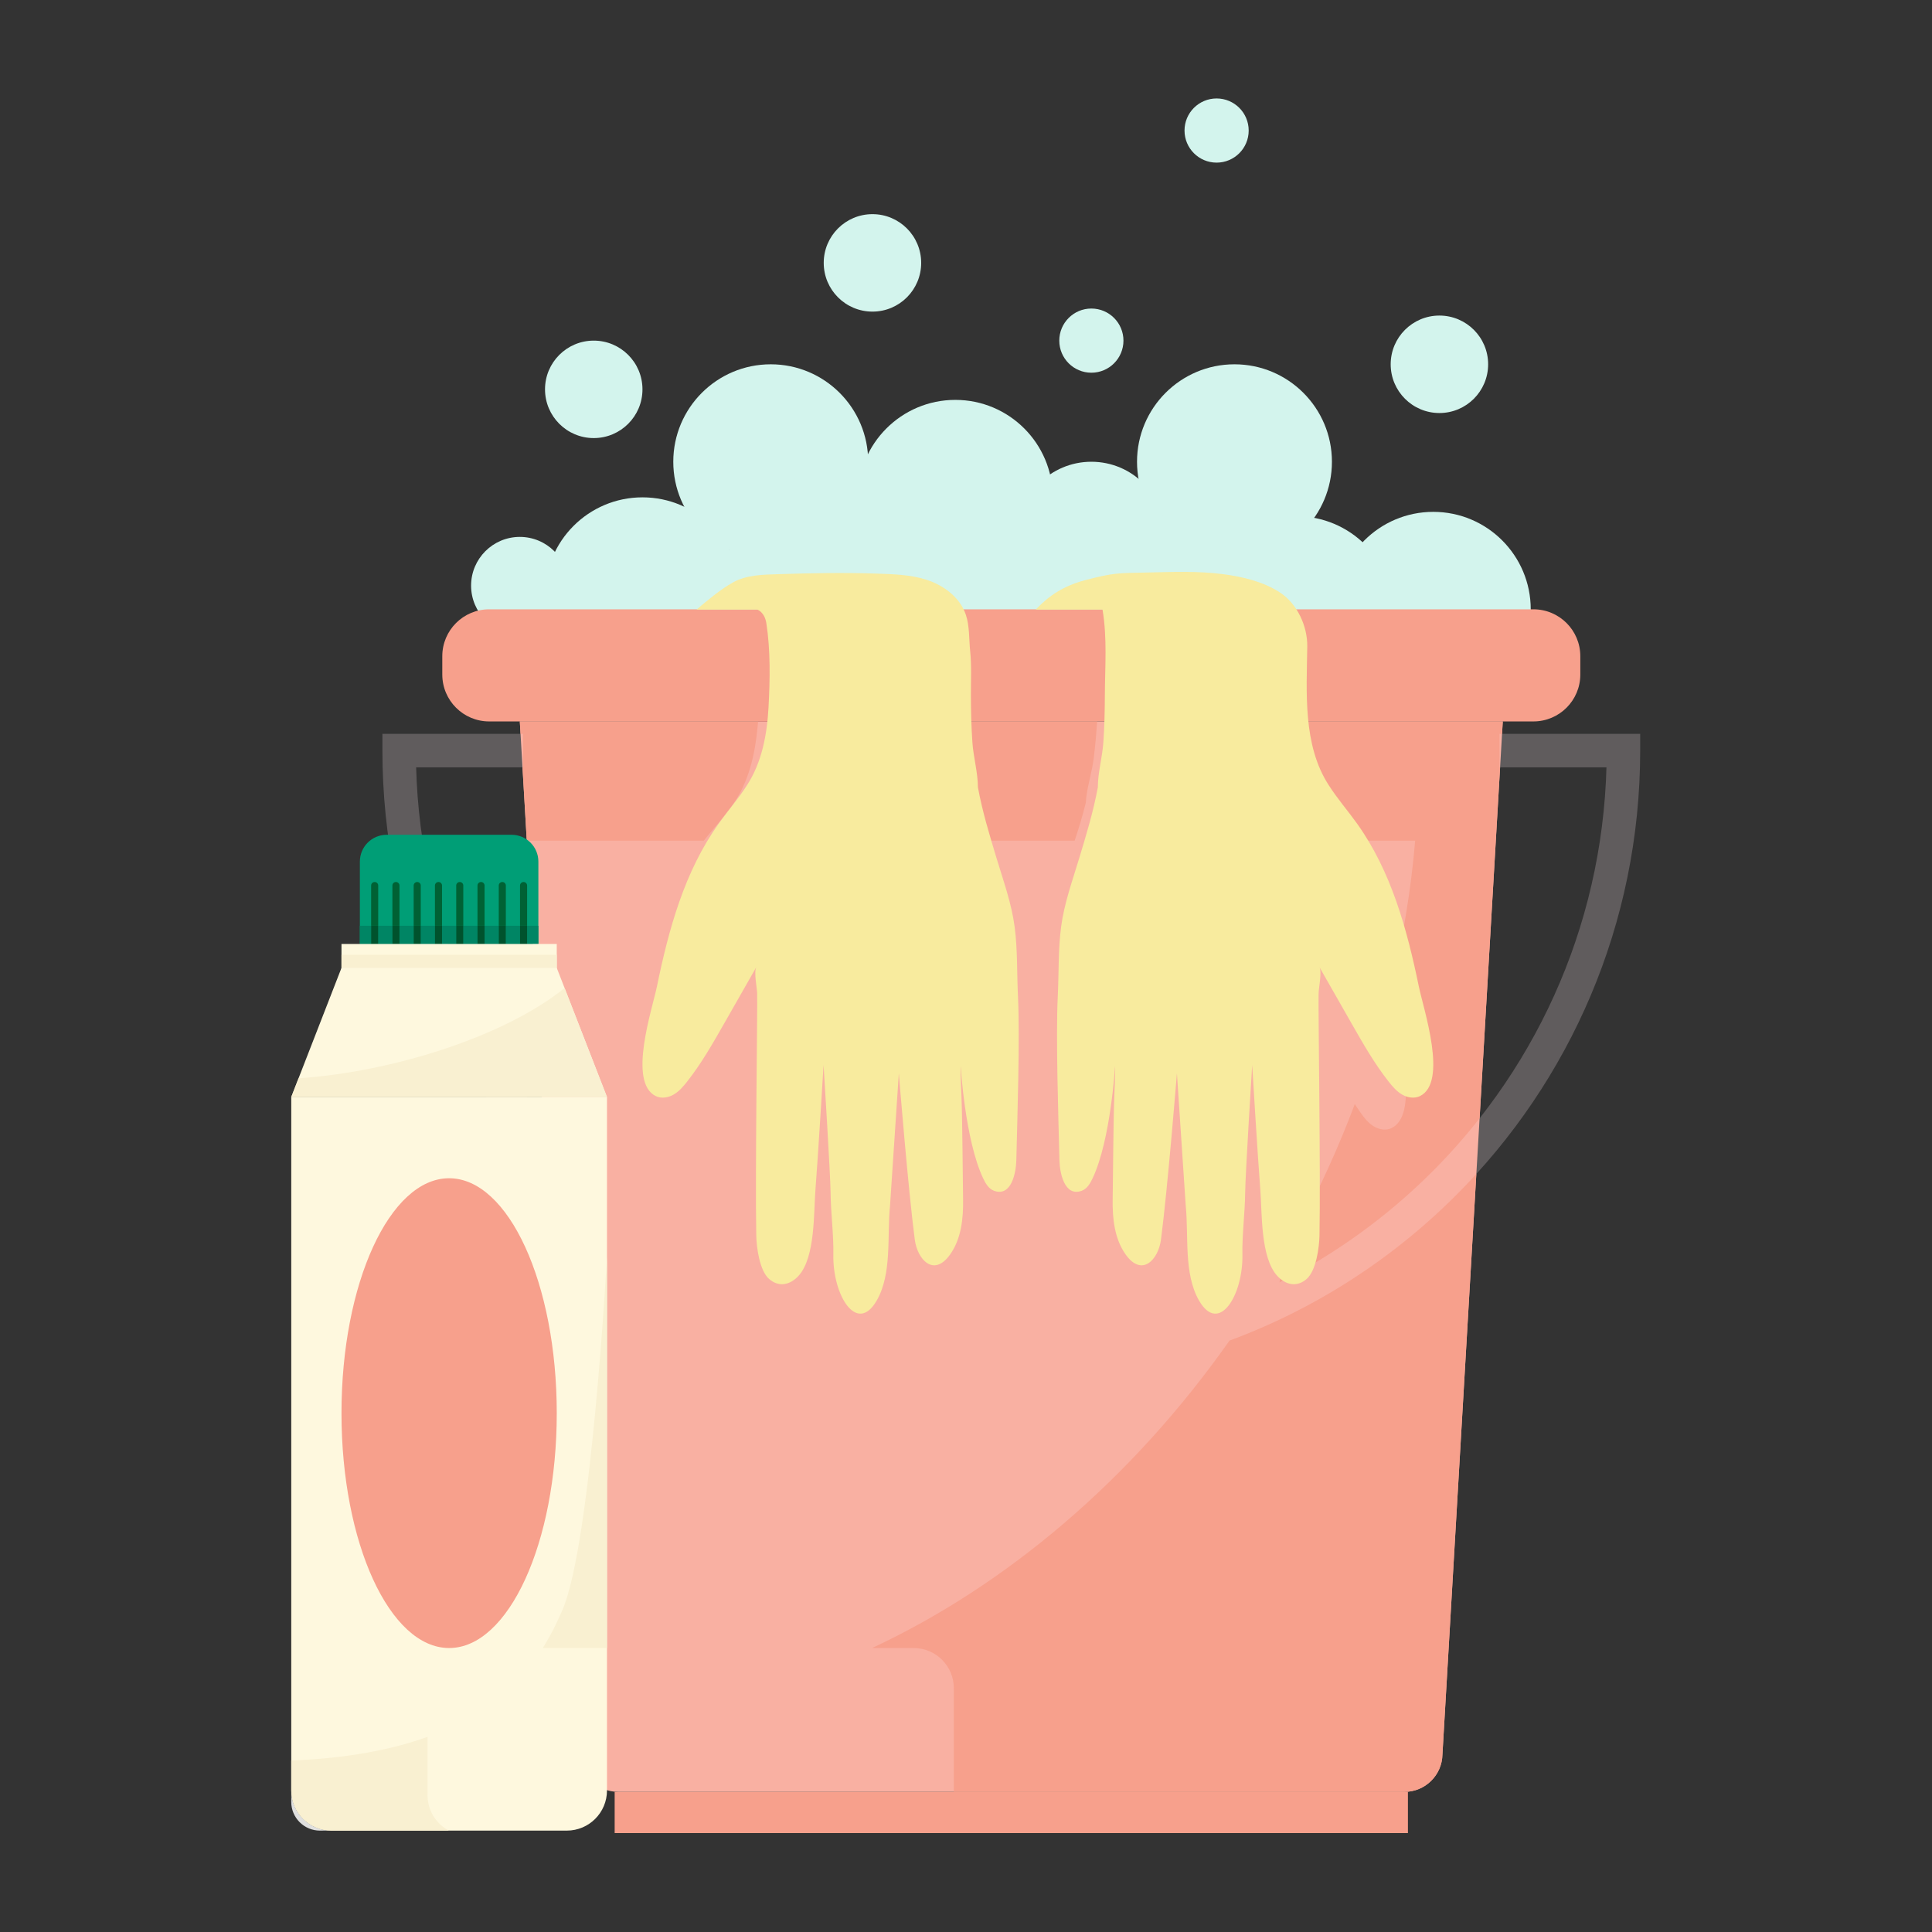 <?xml version="1.0" encoding="UTF-8" standalone="no"?>
<!DOCTYPE svg PUBLIC "-//W3C//DTD SVG 1.1//EN" "http://www.w3.org/Graphics/SVG/1.1/DTD/svg11.dtd">
<svg width="100%" height="100%" viewBox="0 0 1080 1080" version="1.1" xmlns="http://www.w3.org/2000/svg" xmlns:xlink="http://www.w3.org/1999/xlink" xml:space="preserve" xmlns:serif="http://www.serif.com/" style="fill-rule:evenodd;clip-rule:evenodd;stroke-linejoin:round;stroke-miterlimit:2;">
    <rect x="0" y="0" width="1080" height="1080" fill="#333333" stroke="none"/>
    <g transform="matrix(1,0,0,1,-2229.72,-1160.02)">
        <g id="Option-2---No-background---No-text" serif:id="Option 2 - No background &amp; No text" transform="matrix(1,0,0,1,2229.72,1160.02)">
            <rect x="0" y="0" width="1080" height="1080" style="fill:none;"/>
            <g id="Tint" transform="matrix(2.763,0,0,2.763,-862.554,-462.685)">
                <g>
                    <g id="Bucket" transform="matrix(1.355,0,0,1.355,168.355,-1.543)">
                        <g id="Bubbles">
                            <path d="M216.625,213.534C216.625,221.57 210.11,228.085 202.073,228.085C194.037,228.085 187.522,221.57 187.522,213.534C187.522,205.498 194.037,198.983 202.073,198.983C210.11,198.983 216.625,205.498 216.625,213.534Z" style="fill:rgb(211,244,237);fill-rule:nonzero;"/>
                            <path d="M334.702,215.701C334.702,223.737 328.188,230.252 320.151,230.252C312.115,230.252 305.6,223.737 305.6,215.701C305.6,207.665 312.115,201.15 320.151,201.15C328.188,201.15 334.702,207.665 334.702,215.701Z" style="fill:rgb(211,244,237);fill-rule:nonzero;"/>
                            <path d="M305.018,193.669C305.018,201.706 298.503,208.22 290.467,208.22C282.431,208.22 275.916,201.706 275.916,193.669C275.916,185.633 282.431,179.118 290.467,179.118C298.503,179.118 305.018,185.633 305.018,193.669Z" style="fill:rgb(211,244,237);fill-rule:nonzero;"/>
                            <path d="M263.337,198.983C263.337,207.02 256.823,213.534 248.786,213.534C240.75,213.534 234.235,207.02 234.235,198.983C234.235,190.947 240.75,184.432 248.786,184.432C256.823,184.432 263.337,190.947 263.337,198.983Z" style="fill:rgb(211,244,237);fill-rule:nonzero;"/>
                            <path d="M235.776,193.669C235.776,201.706 229.262,208.22 221.226,208.22C213.189,208.22 206.674,201.706 206.674,193.669C206.674,185.633 213.189,179.118 221.226,179.118C229.262,179.118 235.776,185.633 235.776,193.669Z" style="fill:rgb(211,244,237);fill-rule:nonzero;"/>
                            <path d="M243.688,163.976C243.688,167.994 240.431,171.251 236.413,171.251C232.395,171.251 229.137,167.994 229.137,163.976C229.137,159.958 232.395,156.7 236.413,156.7C240.431,156.7 243.688,159.958 243.688,163.976Z" style="fill:rgb(211,244,237);fill-rule:nonzero;"/>
                            <path d="M273.89,175.583C273.89,178.229 271.745,180.374 269.1,180.374C266.454,180.374 264.309,178.229 264.309,175.583C264.309,172.937 266.454,170.792 269.1,170.792C271.745,170.792 273.89,172.937 273.89,175.583Z" style="fill:rgb(211,244,237);fill-rule:nonzero;"/>
                            <path d="M292.589,144.215C292.589,146.861 290.444,149.006 287.798,149.006C285.153,149.006 283.008,146.861 283.008,144.215C283.008,141.569 285.153,139.425 287.798,139.425C290.444,139.425 292.589,141.569 292.589,144.215Z" style="fill:rgb(211,244,237);fill-rule:nonzero;"/>
                            <path d="M202.073,182.858C202.073,186.876 198.816,190.134 194.798,190.134C190.78,190.134 187.522,186.876 187.522,182.858C187.522,178.84 190.78,175.583 194.798,175.583C198.816,175.583 202.073,178.84 202.073,182.858Z" style="fill:rgb(211,244,237);fill-rule:nonzero;"/>
                            <path d="M191.035,212.166C191.035,216.184 187.778,219.441 183.759,219.441C179.741,219.441 176.484,216.184 176.484,212.166C176.484,208.148 179.741,204.891 183.759,204.891C187.778,204.891 191.035,208.148 191.035,212.166Z" style="fill:rgb(211,244,237);fill-rule:nonzero;"/>
                            <path d="M328.342,179.118C328.342,183.136 325.084,186.394 321.066,186.394C317.048,186.394 313.791,183.136 313.791,179.118C313.791,175.1 317.048,171.842 321.066,171.842C325.084,171.842 328.342,175.1 328.342,179.118Z" style="fill:rgb(211,244,237);fill-rule:nonzero;"/>
                            <path d="M243.689,210.115C243.689,218.151 237.173,224.666 229.137,224.666C221.101,224.666 214.586,218.151 214.586,210.115C214.586,202.079 221.101,195.563 229.137,195.563C237.173,195.563 243.689,202.079 243.689,210.115Z" style="fill:rgb(211,244,237);fill-rule:nonzero;"/>
                            <path d="M269.345,215.701C269.345,223.737 262.83,230.252 254.793,230.252C246.757,230.252 240.242,223.737 240.242,215.701C240.242,207.665 246.757,201.15 254.793,201.15C262.83,201.15 269.345,207.665 269.345,215.701Z" style="fill:rgb(211,244,237);fill-rule:nonzero;"/>
                            <path d="M295.898,215.017C295.898,223.053 289.383,229.567 281.347,229.567C273.311,229.567 266.795,223.053 266.795,215.017C266.795,206.98 273.311,200.465 281.347,200.465C289.383,200.465 295.898,206.98 295.898,215.017Z" style="fill:rgb(211,244,237);fill-rule:nonzero;"/>
                            <path d="M314.253,216.353C314.253,224.389 307.738,230.903 299.702,230.903C291.665,230.903 285.151,224.389 285.151,216.353C285.151,208.316 291.665,201.801 299.702,201.801C307.738,201.801 314.253,208.316 314.253,216.353Z" style="fill:rgb(211,244,237);fill-rule:nonzero;"/>
                            <path d="M280.115,204.685C280.115,210.769 275.184,215.701 269.1,215.701C263.016,215.701 258.084,210.769 258.084,204.685C258.084,198.601 263.016,193.669 269.1,193.669C275.184,193.669 280.115,198.601 280.115,204.685Z" style="fill:rgb(211,244,237);fill-rule:nonzero;"/>
                        </g>
                        <path d="M250.662,250.243L211.231,250.243C212.662,248.424 214.252,246.73 215.576,244.833C217.956,241.467 218.873,237.357 219.256,233.317C219.284,233.027 219.311,232.735 219.337,232.442L249.532,232.442C249.527,232.563 249.522,232.684 249.518,232.804C249.432,235.148 249.389,237.496 249.458,239.841C249.522,242.036 250.095,244.38 250.006,246.55C250.183,247.788 250.407,249.018 250.662,250.243Z" style="fill:rgb(239,54,55);fill-rule:nonzero;"/>
                        <rect x="197.921" y="392.271" width="118.445" height="6.155" style="fill:rgb(247,160,140);fill-rule:nonzero;"/>
                        <path d="M184.246,234.297L163.243,234.297L163.243,236.797C163.244,288.659 205.282,330.697 257.143,330.698C309.005,330.697 351.043,288.659 351.045,236.797L351.045,234.297L330.041,234.297L330.041,239.297L348.545,239.297L348.545,236.797L346.045,236.797C346.044,261.356 336.098,283.564 320.006,299.66C303.91,315.752 281.701,325.697 257.143,325.698C232.586,325.697 210.377,315.752 194.281,299.66C178.189,283.564 168.244,261.356 168.243,236.797L165.743,236.797L165.743,239.297L184.246,239.297L184.246,234.297Z" style="fill:rgb(96,92,93);fill-rule:nonzero;"/>
                        <path d="M335.104,232.442L179.184,232.442C175.318,232.442 172.184,229.308 172.184,225.442L172.184,222.701C172.184,218.835 175.318,215.701 179.184,215.701L335.104,215.701C338.969,215.701 342.104,218.835 342.104,222.701L342.104,225.442C342.104,229.308 338.969,232.442 335.104,232.442Z" style="fill:rgb(247,160,140);fill-rule:nonzero;"/>
                        <path d="M227.453,329.045C236.81,332.056 246.79,333.699 257.144,333.698C267.498,333.699 277.478,332.056 286.835,329.045L283.467,318.574C275.167,321.243 266.334,322.698 257.144,322.698C247.953,322.698 239.121,321.243 230.821,318.574L227.453,329.045Z" style="fill:rgb(0,158,118);fill-rule:nonzero;"/>
                        <path d="M315.837,392.271L198.45,392.271C195.344,392.271 192.814,389.776 192.77,386.67L183.759,232.442L330.528,232.442L321.518,386.67C321.474,389.776 318.943,392.271 315.837,392.271Z" style="fill:rgb(249,176,162);fill-rule:nonzero;"/>
                        <path d="M315.837,392.271L248.563,392.271L248.563,376.795C248.563,373.481 245.877,370.795 242.563,370.795L236.353,370.795C256.273,361.493 275.035,345.753 289.726,324.891C303.953,319.627 316.557,311.015 326.58,300.012L321.518,386.67C321.474,389.776 318.943,392.271 315.837,392.271ZM297.189,316.191C297.479,315.09 297.638,313.973 297.695,313.189C297.717,312.887 297.74,312.569 297.763,312.236C298.546,310.864 299.312,309.476 300.061,308.068C303.303,301.977 306.089,295.798 308.432,289.585C308.705,290.006 308.985,290.423 309.275,290.833C309.809,291.589 310.389,292.339 311.166,292.843C311.679,293.176 312.295,293.386 312.9,293.386C313.211,293.386 313.519,293.33 313.808,293.207C318.118,291.366 315.037,280.312 314.514,276.832C314.292,275.352 314.052,273.867 313.784,272.385C315.617,264.947 316.832,257.535 317.447,250.243L305.403,250.243C304.47,248.888 303.518,247.546 302.709,246.116C300.359,242.02 300.006,237.205 300.17,232.442L330.528,232.442L330.419,234.297L330.041,234.297L330.041,239.297L330.127,239.297L329.488,250.243L327.065,291.706C324.871,294.497 322.514,297.152 320.006,299.66C313.355,306.309 305.662,311.908 297.189,316.191ZM266.602,250.243L250.662,250.243C250.407,249.018 250.183,247.788 250.006,246.55C250.095,244.38 249.522,242.036 249.458,239.841C249.389,237.496 249.432,235.148 249.518,232.804C249.522,232.684 249.527,232.563 249.532,232.442L269.964,232.442C269.84,234.279 269.68,236.113 269.452,237.94C269.18,240.119 268.389,242.399 268.271,244.567C267.808,246.485 267.231,248.372 266.602,250.243ZM211.231,250.243L185.027,250.243C184.95,250.181 184.871,250.122 184.789,250.066L184.16,239.297L184.246,239.297L184.246,234.297L183.868,234.297L183.759,232.442L219.337,232.442C219.311,232.735 219.284,233.027 219.256,233.317C218.873,237.357 217.956,241.467 215.576,244.833C214.252,246.73 212.662,248.424 211.231,250.243Z" style="fill:rgb(247,160,140);fill-rule:nonzero;"/>
                    </g>
                    <g id="Gloves" transform="matrix(1.355,0,0,1.355,168.355,-1.543)">
                        <path d="M267.258,252.949C268.327,249.427 269.398,245.896 270.066,242.275C270.066,240.104 270.733,237.785 270.887,235.595C271.051,233.254 271.104,230.907 271.113,228.562C271.13,224.263 271.483,219.975 270.763,215.741C267.487,215.745 264.059,215.737 260.782,215.741C261.759,214.791 263.816,212.466 268.259,211.323C272.464,210.242 273.003,210.3 277.342,210.209C281.109,210.131 284.983,209.956 288.762,210.453C291.688,210.838 294.786,211.562 297.3,213.217C299.854,214.898 301.377,218.231 301.335,221.251C301.241,228.084 300.654,235.966 304.539,241.959C305.818,243.962 307.388,245.763 308.771,247.696C313.887,254.85 316.236,263.492 317.987,271.992C318.697,275.439 322.372,286.311 318.167,288.382C317.336,288.79 316.312,288.622 315.509,288.161C314.707,287.7 314.086,286.982 313.512,286.256C311.385,283.564 309.678,280.571 307.979,277.591C306.368,274.765 304.757,271.938 303.146,269.112C303.553,269.826 303.044,272.209 303.026,273.069C302.966,275.854 303.338,299.956 303.159,309.205C303.125,310.975 302.673,314.447 301.234,315.698C299.776,316.966 298.088,316.586 296.842,315.213C294.327,312.443 294.601,305.794 294.322,302.319C293.955,297.747 293.111,283.739 293.111,283.739C293.111,283.739 292.089,300.07 292.062,302.841C292.033,305.791 291.592,309.101 291.651,312.06C291.772,318.114 288.138,324.048 285.179,318.917C282.859,314.895 283.651,309.262 283.188,304.739C283.169,304.554 281.874,284.98 281.874,284.98C281.874,284.98 280.489,302.207 279.493,309.811C279.104,312.778 276.685,315.441 274.256,312.088C272.548,309.729 272.229,306.649 272.28,303.737C272.337,300.442 272.384,291.325 272.536,288.06C272.721,284.076 272.636,283.942 272.636,283.942C272.636,283.942 271.983,294.977 269.276,300.679C268.918,301.434 268.453,302.229 267.668,302.518C265.034,303.487 264.374,299.724 264.333,298.012C264.185,291.826 263.778,279.689 264.083,273.507C264.254,270.048 264.129,266.566 264.579,263.125C265.033,259.653 266.245,256.288 267.258,252.949Z" style="fill:rgb(248,235,158);fill-rule:nonzero;"/>
                        <path d="M254.967,252.949C253.898,249.427 252.827,245.896 252.158,242.275C252.158,240.104 251.491,237.785 251.337,235.595C251.173,233.254 251.12,230.907 251.111,228.562C251.103,226.39 251.229,224.094 251.002,221.936C250.817,220.175 250.928,218.207 250.358,216.512C249.496,213.943 247.086,212.136 244.51,211.299C242.089,210.512 239.434,210.448 236.899,210.365C232.056,210.206 227.179,210.297 222.338,210.454C220.087,210.527 217.583,210.555 215.568,211.695C213.587,212.816 211.889,214.289 210.14,215.741L219.214,215.741C219.214,215.741 220.305,216.08 220.57,217.781C221.197,221.802 221.116,226.232 220.896,230.304C220.677,234.356 219.928,238.5 217.686,241.959C216.407,243.962 214.837,245.763 213.454,247.696C208.337,254.85 205.988,263.492 204.238,271.992C203.527,275.439 199.853,286.311 204.058,288.382C204.888,288.79 205.913,288.622 206.715,288.161C207.518,287.7 208.139,286.982 208.712,286.256C210.839,283.564 212.547,280.571 214.246,277.591C215.857,274.765 217.468,271.938 219.079,269.112C218.672,269.826 219.18,272.209 219.199,273.069C219.258,275.854 218.886,299.956 219.066,309.205C219.1,310.975 219.551,314.447 220.99,315.698C222.449,316.966 224.136,316.586 225.383,315.213C227.897,312.443 227.624,305.794 227.903,302.319C228.27,297.747 229.113,283.739 229.113,283.739C229.113,283.739 230.136,300.07 230.163,302.841C230.191,305.791 230.632,309.101 230.573,312.06C230.453,318.114 234.086,324.048 237.045,318.917C239.366,314.895 238.574,309.262 239.037,304.739C239.055,304.554 240.351,284.98 240.351,284.98C240.351,284.98 241.735,302.207 242.732,309.811C243.121,312.778 245.54,315.441 247.969,312.088C249.677,309.729 249.995,306.649 249.944,303.737C249.887,300.442 249.841,291.325 249.689,288.06C249.504,284.076 249.588,283.942 249.588,283.942C249.588,283.942 250.242,294.977 252.948,300.679C253.307,301.434 253.771,302.229 254.556,302.518C257.191,303.487 257.851,299.724 257.892,298.012C258.04,291.826 258.446,279.689 258.142,273.507C257.971,270.048 258.096,266.566 257.646,263.125C257.191,259.653 255.98,256.288 254.967,252.949Z" style="fill:rgb(248,235,158);fill-rule:nonzero;"/>
                    </g>
                    <g id="Bottle" transform="matrix(1.355,0,0,1.355,168.355,-1.543)">
                        <path d="M182.53,249.368L163.877,249.368C161.668,249.368 159.877,251.158 159.877,253.368L159.877,265.682L186.53,265.682L186.53,253.368C186.53,251.158 184.739,249.368 182.53,249.368Z" style="fill:rgb(0,158,118);fill-rule:nonzero;"/>
                        <path d="M162.616,262.952L161.56,262.952L161.56,256.939C161.56,256.654 161.794,256.419 162.08,256.419L162.095,256.419C162.382,256.419 162.616,256.654 162.616,256.939L162.616,262.952Z" style="fill:rgb(0,97,52);fill-rule:nonzero;"/>
                        <path d="M165.792,262.952L164.735,262.952L164.735,256.939C164.735,256.654 164.97,256.419 165.256,256.419L165.271,256.419C165.558,256.419 165.792,256.654 165.792,256.939L165.792,262.952Z" style="fill:rgb(0,97,52);fill-rule:nonzero;"/>
                        <path d="M168.968,262.952L167.911,262.952L167.911,256.939C167.911,256.654 168.146,256.419 168.432,256.419L168.447,256.419C168.733,256.419 168.968,256.654 168.968,256.939L168.968,262.952Z" style="fill:rgb(0,97,52);fill-rule:nonzero;"/>
                        <path d="M172.144,262.952L171.087,262.952L171.087,256.939C171.087,256.654 171.322,256.419 171.608,256.419L171.623,256.419C171.91,256.419 172.144,256.654 172.144,256.939L172.144,262.952Z" style="fill:rgb(0,97,52);fill-rule:nonzero;"/>
                        <path d="M175.32,262.952L174.263,262.952L174.263,256.939C174.263,256.654 174.498,256.419 174.784,256.419L174.799,256.419C175.085,256.419 175.32,256.654 175.32,256.939L175.32,262.952Z" style="fill:rgb(0,97,52);fill-rule:nonzero;"/>
                        <path d="M178.496,262.952L177.439,262.952L177.439,256.939C177.439,256.654 177.673,256.419 177.96,256.419L177.975,256.419C178.261,256.419 178.496,256.654 178.496,256.939L178.496,262.952Z" style="fill:rgb(0,97,52);fill-rule:nonzero;"/>
                        <path d="M181.672,262.952L180.615,262.952L180.615,256.939C180.615,256.654 180.85,256.419 181.136,256.419L181.151,256.419C181.437,256.419 181.672,256.654 181.672,256.939L181.672,262.952Z" style="fill:rgb(0,97,52);fill-rule:nonzero;"/>
                        <path d="M184.848,262.952L183.791,262.952L183.791,256.939C183.791,256.654 184.025,256.419 184.312,256.419L184.327,256.419C184.613,256.419 184.848,256.654 184.848,256.939L184.848,262.952Z" style="fill:rgb(0,97,52);fill-rule:nonzero;"/>
                        <path d="M186.53,265.672L184.848,265.672L184.848,262.952L186.53,262.952L186.53,265.672ZM183.791,265.672L181.672,265.672L181.672,262.952L183.791,262.952L183.791,265.672ZM180.615,265.672L178.496,265.672L178.496,262.952L180.615,262.952L180.615,265.672ZM177.439,265.672L175.32,265.672L175.32,262.952L177.439,262.952L177.439,265.672ZM174.263,265.672L172.144,265.672L172.144,262.952L174.263,262.952L174.263,265.672ZM171.087,265.672L168.968,265.672L168.968,262.952L171.087,262.952L171.087,265.672ZM167.911,265.672L165.792,265.672L165.792,262.952L167.911,262.952L167.911,265.672ZM164.735,265.672L162.616,265.672L162.616,262.952L164.735,262.952L164.735,265.672ZM161.56,265.672L159.877,265.672L159.877,262.952L161.56,262.952L161.56,265.672Z" style="fill:rgb(0,133,100);fill-rule:nonzero;"/>
                        <rect x="161.56" y="262.952" width="1.056" height="2.72" style="fill:rgb(0,82,45);fill-rule:nonzero;"/>
                        <rect x="164.735" y="262.952" width="1.057" height="2.72" style="fill:rgb(0,82,45);fill-rule:nonzero;"/>
                        <rect x="167.911" y="262.952" width="1.057" height="2.72" style="fill:rgb(0,82,45);fill-rule:nonzero;"/>
                        <rect x="171.087" y="262.952" width="1.057" height="2.72" style="fill:rgb(0,82,45);fill-rule:nonzero;"/>
                        <rect x="174.263" y="262.952" width="1.057" height="2.72" style="fill:rgb(0,82,45);fill-rule:nonzero;"/>
                        <rect x="177.439" y="262.952" width="1.057" height="2.72" style="fill:rgb(0,82,45);fill-rule:nonzero;"/>
                        <rect x="180.615" y="262.952" width="1.057" height="2.72" style="fill:rgb(0,82,45);fill-rule:nonzero;"/>
                        <rect x="183.791" y="262.952" width="1.057" height="2.72" style="fill:rgb(0,82,45);fill-rule:nonzero;"/>
                        <path d="M196.775,288.529L149.631,288.529L149.631,392.057C149.631,395.37 152.318,398.057 155.631,398.057L190.775,398.057C194.089,398.057 196.775,395.37 196.775,392.057L196.775,288.529Z" style="fill:rgb(254,248,222);fill-rule:nonzero;"/>
                        <path d="M189.275,269.243L157.132,269.243L149.631,288.529L196.775,288.529L189.275,269.243Z" style="fill:rgb(254,248,222);fill-rule:nonzero;"/>
                        <rect x="157.132" y="265.672" width="32.143" height="4.17" style="fill:rgb(254,248,222);fill-rule:nonzero;"/>
                        <rect x="157.132" y="267.279" width="32.143" height="1.964" style="fill:rgb(249,240,209);fill-rule:nonzero;"/>
                        <path d="M196.775,288.529L149.631,288.529L150.722,285.725C164.506,284.812 181.399,279.566 190.444,272.248L196.775,288.529Z" style="fill:rgb(249,240,209);fill-rule:nonzero;"/>
                        <path d="M154.367,398.057L153.918,398.057C151.55,398.057 149.631,396.138 149.631,393.77L149.631,392.057C149.631,394.941 151.667,397.35 154.38,397.926L154.367,398.057Z" style="fill:rgb(224,224,223);fill-rule:nonzero;"/>
                        <path d="M157.345,398.057L154.367,398.057L154.38,397.926C154.784,398.012 155.202,398.057 155.631,398.057L157.345,398.057Z" style="fill:rgb(209,209,209);fill-rule:nonzero;"/>
                        <path d="M173.166,398.057L155.631,398.057C155.202,398.057 154.784,398.012 154.38,397.926C151.667,397.35 149.631,394.941 149.631,392.057L149.631,387.596C158.063,387.259 164.705,385.959 169.978,384.058L169.978,392.755C169.978,395.053 171.27,397.049 173.166,398.057Z" style="fill:rgb(249,240,209);fill-rule:nonzero;"/>
                        <path d="M196.775,370.795L187.184,370.795C188.418,368.839 189.361,366.892 190.142,365.067C194.468,354.96 196.775,312.34 196.775,312.34L196.775,370.795Z" style="fill:rgb(249,240,209);fill-rule:nonzero;"/>
                        <path d="M189.275,335.724C189.275,355.093 182.08,370.795 173.204,370.795C164.327,370.795 157.132,355.093 157.132,335.724C157.132,316.354 164.327,300.651 173.204,300.651C182.08,300.651 189.275,316.354 189.275,335.724Z" style="fill:rgb(247,160,140);fill-rule:nonzero;"/>
                    </g>
                </g>
            </g>
        </g>
    </g>
</svg>
